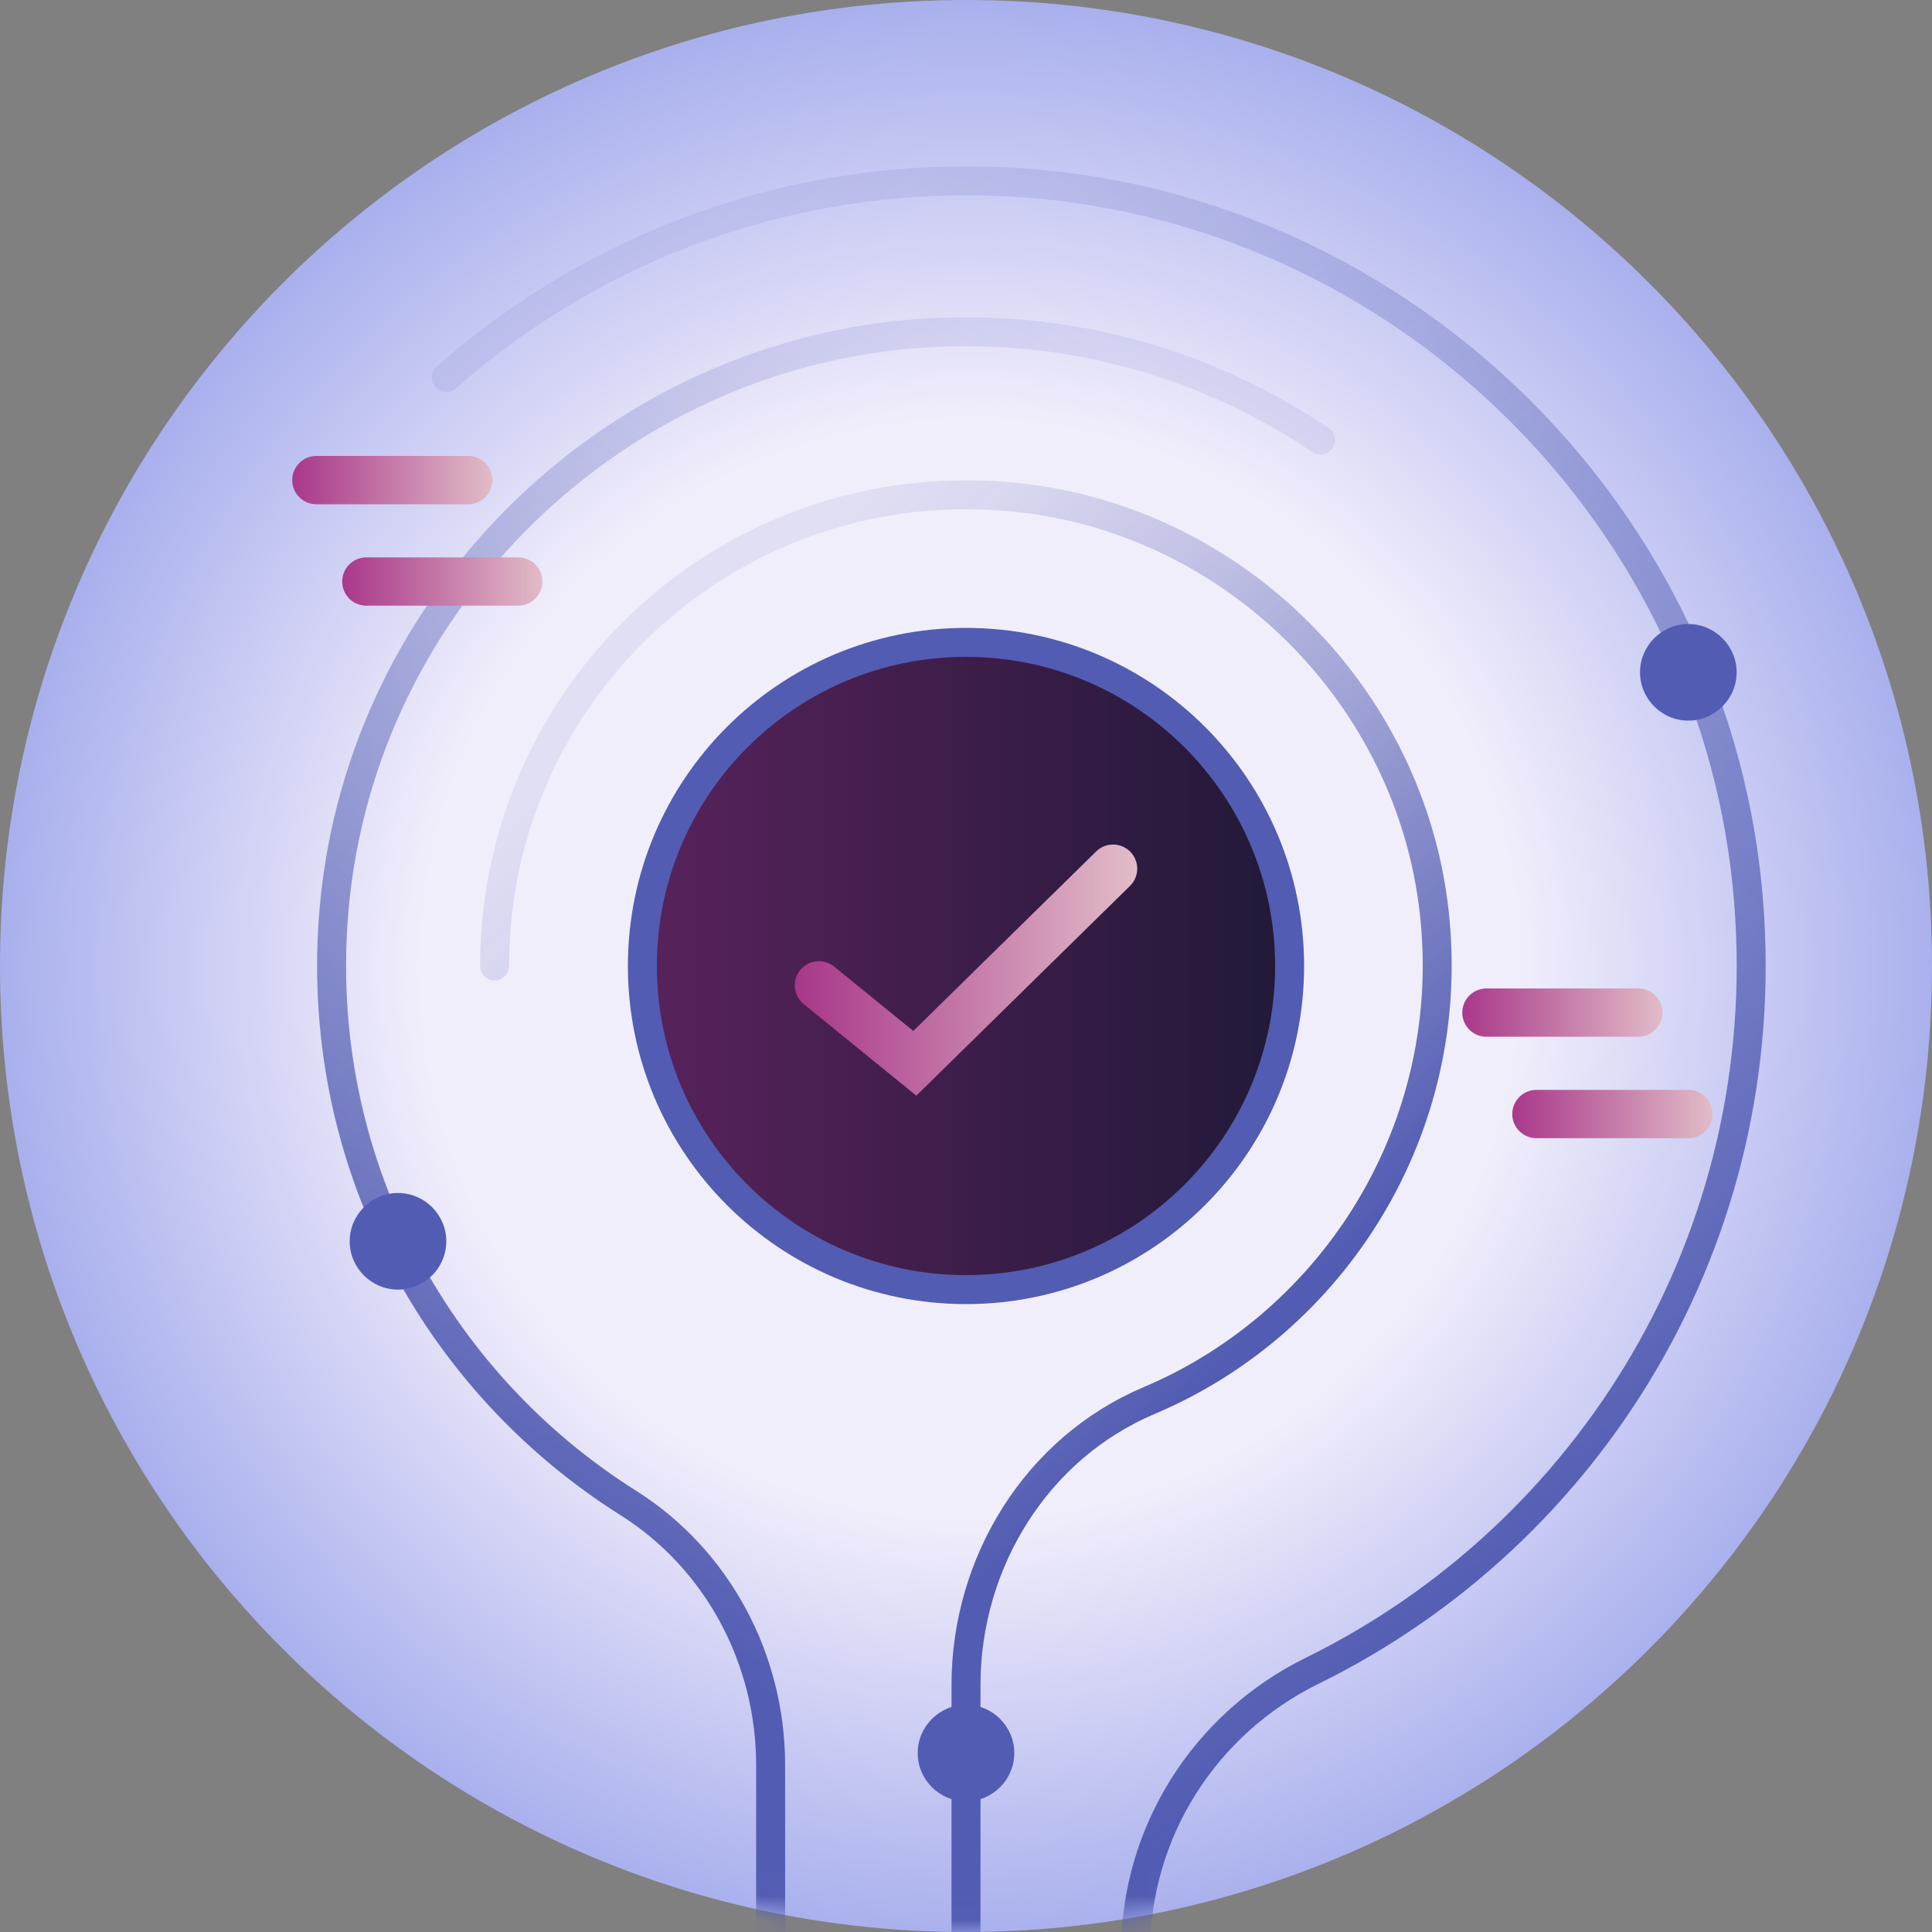 <svg xmlns="http://www.w3.org/2000/svg" width="80" height="80" viewBox="0 0 80 80" fill="none"><rect x="0" y="0" width="80" height="80" fill="#808080" stroke="none"/><path d="M40 0C62.09 0 80 17.91 80 40C80 62.09 62.09 80 40 80C17.91 80 0 62.09 0 40C0 17.91 17.91 0 40 0Z" fill="url(#paint0_radial_790_14826)"></path><mask id="mask0_790_14826" style="mask-type:alpha" maskUnits="userSpaceOnUse" x="0" y="0" width="80" height="80"><path d="M40 0C62.09 0 80 17.91 80 40C80 62.09 62.09 80 40 80C17.91 80 0 62.09 0 40C0 17.91 17.91 0 40 0Z" fill="url(#paint1_radial_790_14826)"></path></mask><g mask="url(#mask0_790_14826)"><path d="M18.48 15.63C24.74 10.1 33.16 6.94 42.31 7.57C58.22 8.67 71.17 21.48 72.41 37.38C73.5 51.28 65.83 63.53 54.34 69.18C49.88 71.37 47.02 75.87 47.02 80.84" stroke="url(#paint2_linear_790_14826)" stroke-width="1.2" stroke-miterlimit="10" stroke-linecap="round"></path><path d="M54.68 18.22C50.06 15.1 44.39 13.41 38.31 13.79C25.51 14.59 14.99 24.81 13.84 37.58C12.91 47.94 18.01 57.19 26.01 62.23C29.72 64.57 31.91 68.7 31.91 73.09V80.84" stroke="url(#paint3_linear_790_14826)" stroke-width="1.2" stroke-miterlimit="10" stroke-linecap="round"></path><path d="M20.48 40C20.48 28.49 30.44 19.31 42.22 20.61C51.17 21.6 58.4 28.83 59.39 37.78C60.38 46.73 55.23 54.76 47.59 57.99C42.91 59.97 40 64.7 40 69.78V80.85" stroke="url(#paint4_linear_790_14826)" stroke-width="1.2" stroke-miterlimit="10" stroke-linecap="round"></path></g><path d="M69.91 29.84C71.01 29.84 71.91 28.94 71.91 27.84C71.91 26.74 71.01 25.84 69.91 25.84C68.81 25.84 67.91 26.74 67.91 27.84C67.91 28.94 68.81 29.84 69.91 29.84Z" fill="#525CB2"></path><path d="M16.48 53.4C17.58 53.4 18.48 52.5 18.48 51.4C18.48 50.3 17.58 49.4 16.48 49.4C15.38 49.4 14.48 50.3 14.48 51.4C14.48 52.5 15.38 53.4 16.48 53.4Z" fill="#525CB2"></path><path d="M40 74.59C41.1 74.59 42 73.69 42 72.59C42 71.49 41.1 70.59 40 70.59C38.9 70.59 38 71.49 38 72.59C38 73.69 38.9 74.59 40 74.59Z" fill="#525CB2"></path><path d="M40 53.4C47.401 53.4 53.4 47.401 53.4 40C53.4 32.599 47.401 26.6 40 26.6C32.599 26.6 26.6 32.599 26.6 40C26.6 47.401 32.599 53.4 40 53.4Z" fill="url(#paint5_linear_790_14826)" stroke="#525CB2" stroke-width="1.2" stroke-miterlimit="10" stroke-linecap="round"></path><path d="M33.91 40.8L37.88 44.03L46.09 35.97" stroke="url(#paint6_linear_790_14826)" stroke-width="2" stroke-linecap="round"></path><path d="M13.1 19.88H19.39" stroke="url(#paint7_linear_790_14826)" stroke-width="2" stroke-linecap="round"></path><path d="M15.17 24.08H21.46" stroke="url(#paint8_linear_790_14826)" stroke-width="2" stroke-linecap="round"></path><path d="M61.55 41.93H67.84" stroke="url(#paint9_linear_790_14826)" stroke-width="2" stroke-linecap="round"></path><path d="M63.62 46.13H69.91" stroke="url(#paint10_linear_790_14826)" stroke-width="2" stroke-linecap="round"></path><defs><radialGradient id="paint0_radial_790_14826" cx="0" cy="0" r="1" gradientUnits="userSpaceOnUse" gradientTransform="translate(40.17 40.14) rotate(90) scale(40)"><stop offset="0.563" stop-color="#F1EEFB"></stop><stop offset="1" stop-color="#A8AFED"></stop></radialGradient><radialGradient id="paint1_radial_790_14826" cx="0" cy="0" r="1" gradientUnits="userSpaceOnUse" gradientTransform="translate(40.17 40.14) rotate(90) scale(40)"><stop offset="0.37" stop-color="white"></stop><stop offset="1" stop-color="#E5E8FD"></stop></radialGradient><linearGradient id="paint2_linear_790_14826" x1="57.5" y1="69.725" x2="19" y2="15.725" gradientUnits="userSpaceOnUse"><stop stop-color="#525CB2"></stop><stop offset="0.13" stop-color="#525CB2" stop-opacity="0.85"></stop><stop offset="0.43" stop-color="#525CB2" stop-opacity="0.53"></stop><stop offset="0.68" stop-color="#525CB2" stop-opacity="0.3"></stop><stop offset="0.88" stop-color="#525CB2" stop-opacity="0.15"></stop><stop offset="1" stop-color="#525CB2" stop-opacity="0.1"></stop></linearGradient><linearGradient id="paint3_linear_790_14826" x1="27.5" y1="67.725" x2="55" y2="18.725" gradientUnits="userSpaceOnUse"><stop stop-color="#525CB2"></stop><stop offset="0.13" stop-color="#525CB2" stop-opacity="0.85"></stop><stop offset="0.43" stop-color="#525CB2" stop-opacity="0.53"></stop><stop offset="0.68" stop-color="#525CB2" stop-opacity="0.3"></stop><stop offset="0.88" stop-color="#525CB2" stop-opacity="0.15"></stop><stop offset="1" stop-color="#525CB2" stop-opacity="0.1"></stop></linearGradient><linearGradient id="paint4_linear_790_14826" x1="43.5" y1="62.725" x2="18.5" y2="35.225" gradientUnits="userSpaceOnUse"><stop stop-color="#525CB2"></stop><stop offset="0.13" stop-color="#525CB2" stop-opacity="0.85"></stop><stop offset="0.43" stop-color="#525CB2" stop-opacity="0.53"></stop><stop offset="0.68" stop-color="#525CB2" stop-opacity="0.3"></stop><stop offset="0.88" stop-color="#525CB2" stop-opacity="0.15"></stop><stop offset="1" stop-color="#525CB2" stop-opacity="0.1"></stop></linearGradient><linearGradient id="paint5_linear_790_14826" x1="26.6" y1="40" x2="53.4" y2="40" gradientUnits="userSpaceOnUse"><stop stop-color="#58225B"></stop><stop offset="1" stop-color="#211938"></stop></linearGradient><linearGradient id="paint6_linear_790_14826" x1="32.91" y1="40.17" x2="47.09" y2="40.17" gradientUnits="userSpaceOnUse"><stop stop-color="#A83689"></stop><stop offset="1" stop-color="#E2BDC8"></stop></linearGradient><linearGradient id="paint7_linear_790_14826" x1="11.98" y1="19.975" x2="20.48" y2="19.975" gradientUnits="userSpaceOnUse"><stop stop-color="#A83689"></stop><stop offset="1" stop-color="#E2BDC8"></stop></linearGradient><linearGradient id="paint8_linear_790_14826" x1="14.05" y1="24.175" x2="22.55" y2="24.175" gradientUnits="userSpaceOnUse"><stop stop-color="#A83689"></stop><stop offset="1" stop-color="#E2BDC8"></stop></linearGradient><linearGradient id="paint9_linear_790_14826" x1="60.43" y1="42.025" x2="68.93" y2="42.025" gradientUnits="userSpaceOnUse"><stop stop-color="#A83689"></stop><stop offset="1" stop-color="#E2BDC8"></stop></linearGradient><linearGradient id="paint10_linear_790_14826" x1="62.5" y1="46.225" x2="71" y2="46.225" gradientUnits="userSpaceOnUse"><stop stop-color="#A83689"></stop><stop offset="1" stop-color="#E2BDC8"></stop></linearGradient></defs></svg>